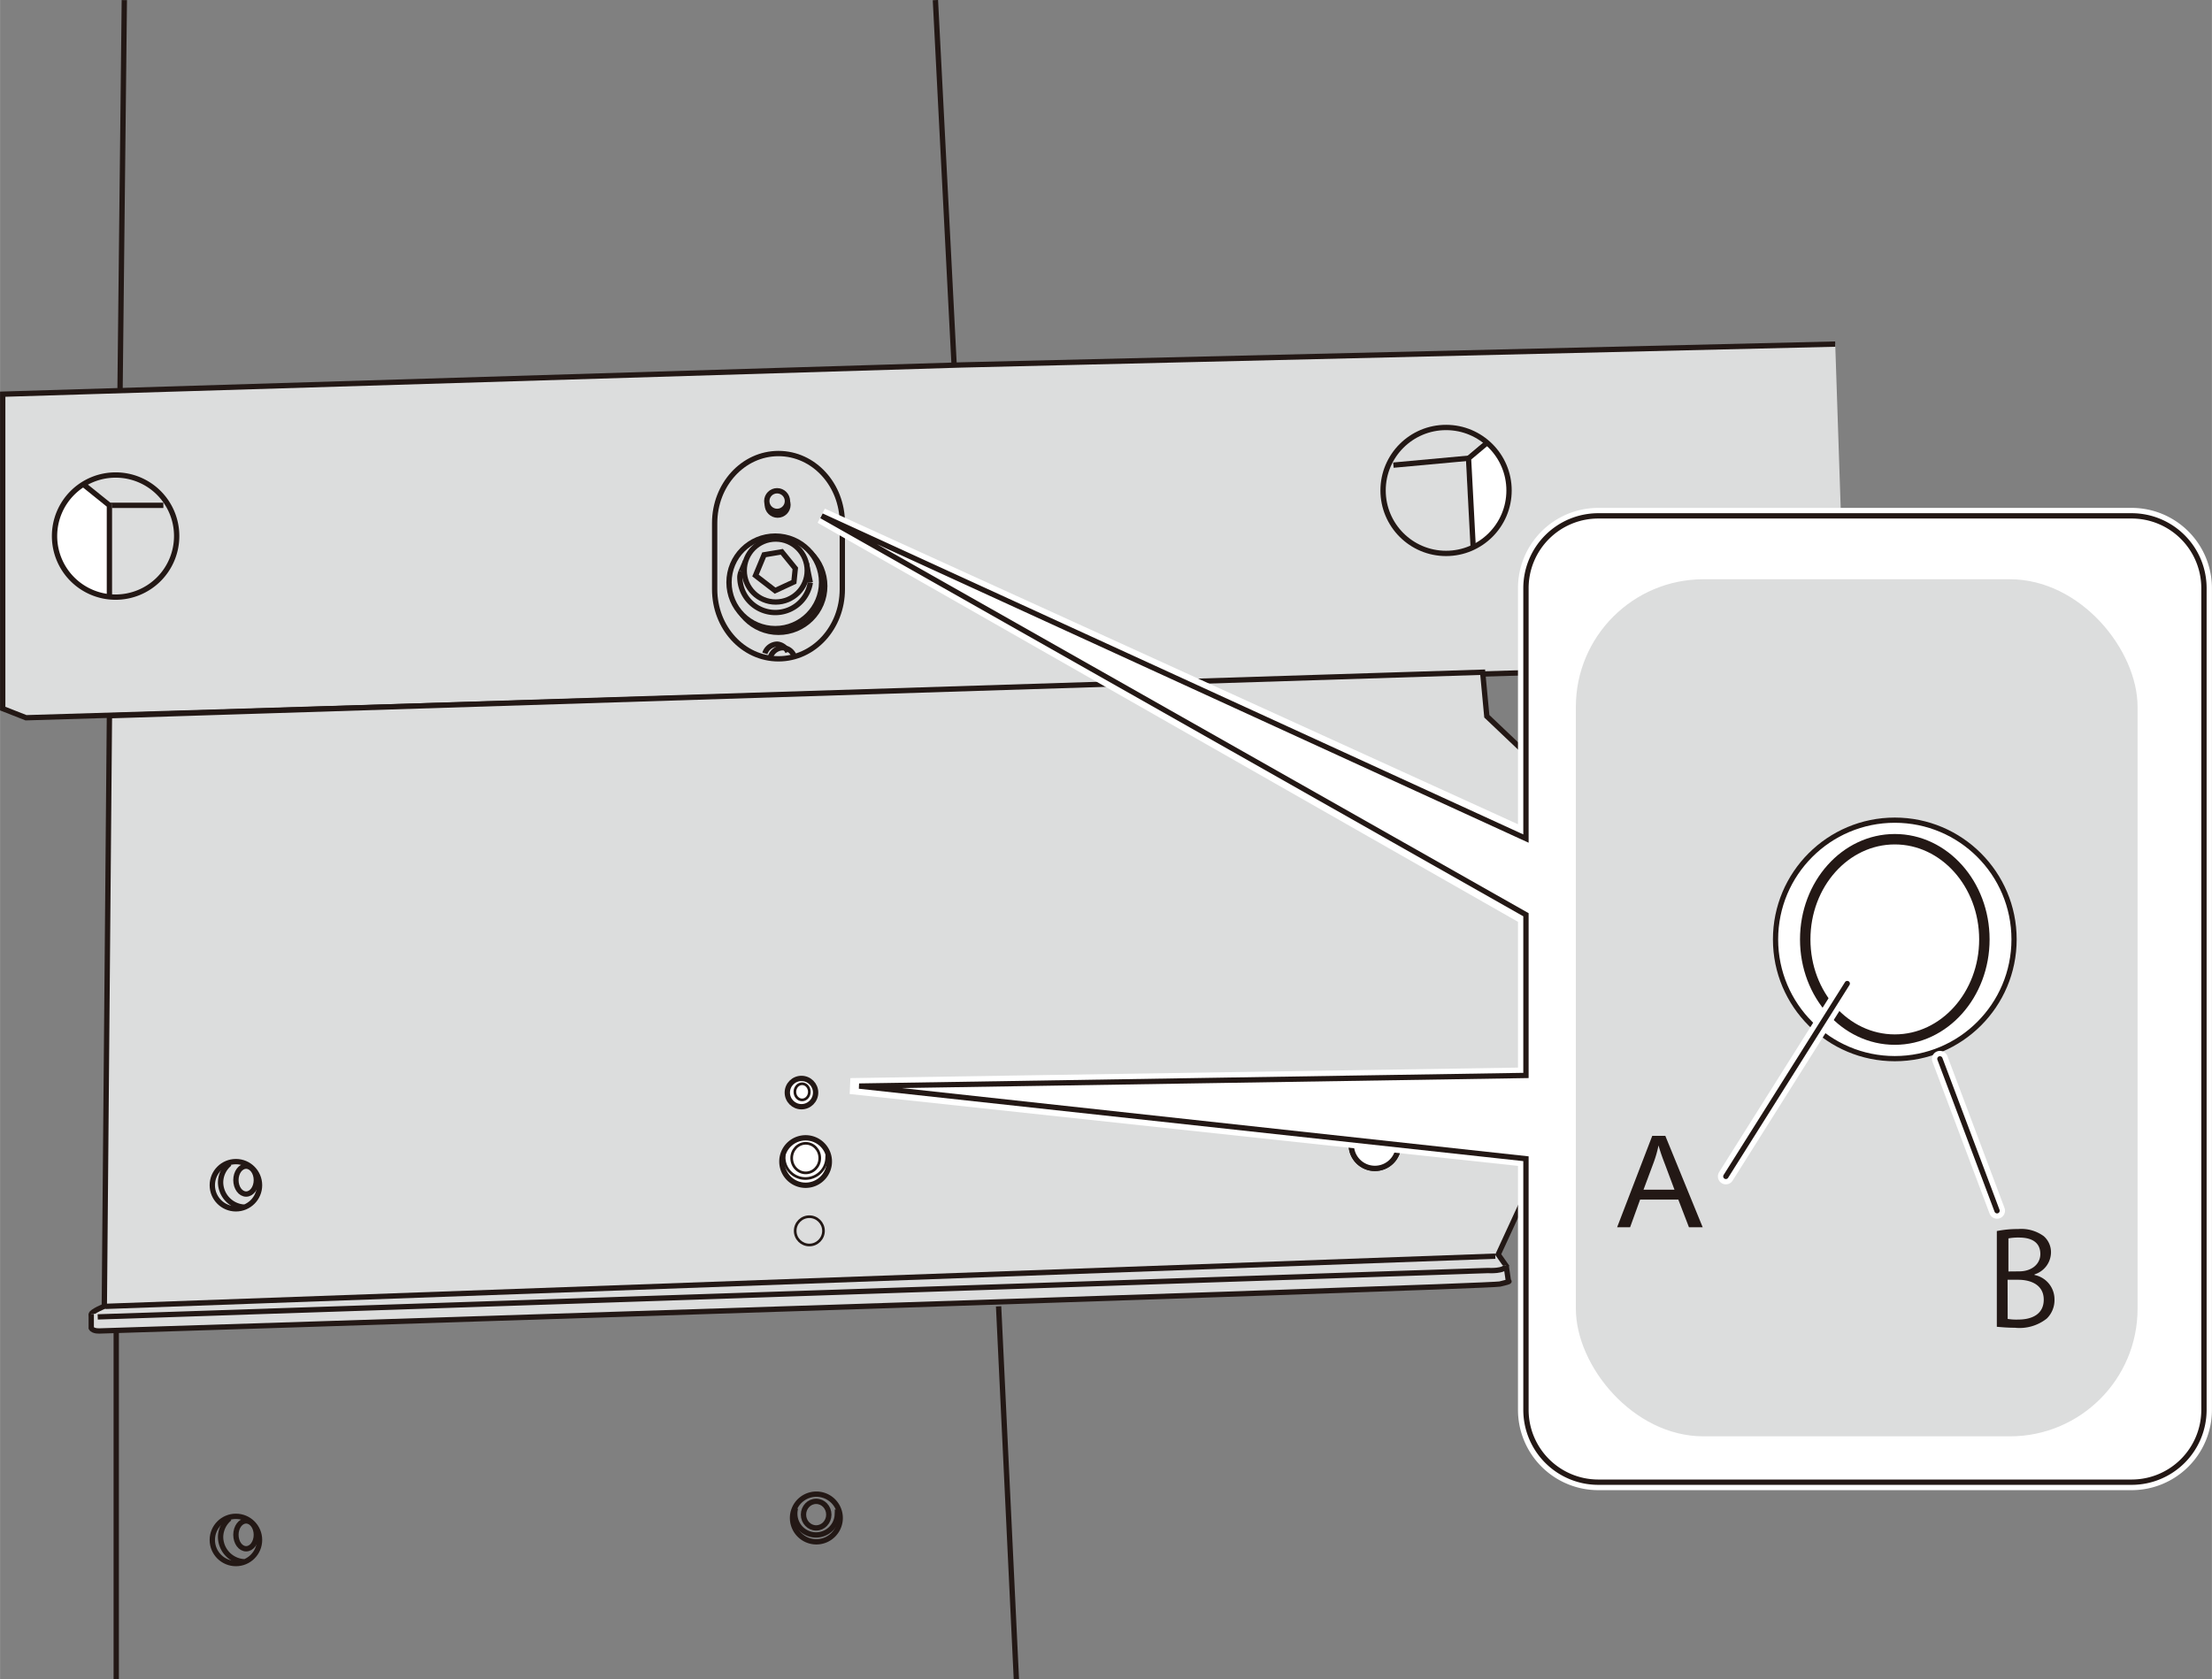 <svg xmlns="http://www.w3.org/2000/svg" width="73.35mm" height="55.7mm" viewBox="0 0 207.91 157.89"><rect x="0" y="0" width="207.91" height="157.89" fill="#808080" stroke="none"/><defs><style>.cls-1,.cls-11,.cls-12,.cls-6{fill:none;}.cls-1,.cls-10,.cls-12,.cls-2,.cls-4,.cls-5,.cls-6,.cls-9{stroke:#231815;}.cls-1,.cls-10,.cls-11,.cls-12,.cls-2,.cls-3,.cls-4,.cls-5,.cls-6,.cls-7,.cls-9{stroke-miterlimit:10;}.cls-1,.cls-12,.cls-2,.cls-3,.cls-4{stroke-width:0.5px;}.cls-2,.cls-8{fill:#dcdddd;}.cls-10,.cls-3,.cls-4,.cls-5,.cls-7,.cls-9{fill:#fff;}.cls-11,.cls-3,.cls-7{stroke:#fff;}.cls-5,.cls-6{stroke-width:0.25px;}.cls-11,.cls-7{stroke-width:1.5px;}.cls-9{stroke-width:0.49px;}.cls-10{stroke-width:0.98px;}.cls-11,.cls-12{stroke-linecap:round;}.cls-13{fill:#231815;}</style></defs><g id="レイヤー_1" data-name="レイヤー 1"><line class="cls-1" x1="10.92" y1="125.14" x2="10.92" y2="157.87"/><line class="cls-1" x1="11.68" y1="0.01" x2="11.28" y2="36.51"/><line class="cls-1" x1="93.86" y1="122.82" x2="95.53" y2="157.87"/><line class="cls-1" x1="87.92" y1="0.01" x2="89.67" y2="34.14"/><polyline class="cls-2" points="172.5 32.35 90.4 34.31 0.25 37.06 0.25 66.62 2.44 67.48 173.5 62.34"/><line class="cls-1" x1="15.35" y1="47.51" x2="10.28" y2="47.51"/><path class="cls-3" d="M10.26,56l0-8.47L7.86,45.68S.62,52.12,10.26,56Z"/><polyline class="cls-1" points="7.82 45.53 10.28 47.51 10.28 56.08"/><path class="cls-2" d="M152.38,79.34l-12.63-12-.39-4.14L10.28,67.29,9.8,122.81s-1.18.48-1.23.75,1.11.4,1.71.32l129.47-4.33s1.5.21,1.82-.54l-.75-1.07,11.56-25.06"/><path class="cls-3" d="M138.55,51.23,138,43.08l1.55-1.3S144.69,46.51,138.55,51.23Z"/><polyline class="cls-1" points="138.47 51.45 138.03 43.09 139.65 41.73"/><line class="cls-1" x1="130.97" y1="43.73" x2="138.04" y2="43.08"/><circle class="cls-1" cx="135.92" cy="46.11" r="5.92"/><circle class="cls-1" cx="129.23" cy="107.63" r="2.22"/><path class="cls-4" d="M73.64,108.4a2.23,2.23,0,1,1-.15.81,2.16,2.16,0,0,1,.15-.81"/><circle class="cls-4" cx="129.23" cy="107.63" r="2.22"/><circle class="cls-1" cx="22.17" cy="111.43" r="2.22"/><ellipse class="cls-1" cx="23.13" cy="110.95" rx="0.96" ry="1.31"/><path class="cls-1" d="M22.92,113.49a2.36,2.36,0,0,1-2.19-2.32,2.3,2.3,0,0,1,.85-1.77"/><circle class="cls-1" cx="22.17" cy="144.78" r="2.22"/><ellipse class="cls-1" cx="23.13" cy="144.3" rx="0.96" ry="1.31"/><path class="cls-1" d="M22.92,146.83a2.35,2.35,0,0,1-2.19-2.31,2.29,2.29,0,0,1,.85-1.77"/><ellipse class="cls-5" cx="75.73" cy="108.88" rx="1.32" ry="1.39"/><path class="cls-6" d="M77.7,108.38a2,2,0,0,1,0,.42,2,2,0,1,1-4,0,1.77,1.77,0,0,1,.07-.52"/><circle class="cls-4" cx="75.33" cy="102.72" r="1.33"/><circle class="cls-6" cx="76.07" cy="115.72" r="1.33"/><ellipse class="cls-5" cx="75.39" cy="102.65" rx="0.68" ry="0.76"/><line class="cls-1" x1="9.91" y1="122.82" x2="140.55" y2="118.1"/><path class="cls-2" d="M141.57,119l.21,1.45s.38,0-.8.27S9.42,125.13,9.42,125.13s-.67.06-.85-.27v-1.33"/><path class="cls-1" d="M74.64,141.91a2.24,2.24,0,1,1-.15.81,2.2,2.2,0,0,1,.15-.81"/><ellipse class="cls-1" cx="76.71" cy="142.4" rx="1.19" ry="1.25"/><path class="cls-1" d="M78.7,141.9a1.84,1.84,0,0,1,0,.41,2,2,0,1,1-4,0,1.81,1.81,0,0,1,.07-.52"/><polyline class="cls-2" points="167.48 80 167.48 93.09 164.71 93.09 164.71 80"/><path class="cls-1" d="M16.6,50.38a5.74,5.74,0,1,1-5.73-5.72A5.73,5.73,0,0,1,16.6,50.38Z"/><path class="cls-1" d="M79.17,55.4c0,3.61-2.67,6.54-6,6.54s-6-2.93-6-6.54V49.18c0-3.61,2.67-6.54,6-6.54s6,2.93,6,6.54Z"/><path class="cls-2" d="M9.18,123.81l130.69-4.36s1.62.11,1.69-.48"/></g><g id="レイヤー_2" data-name="レイヤー 2"><circle class="cls-2" cx="73.09" cy="47.46" r="0.97"/><circle class="cls-2" cx="73.17" cy="55.1" r="4.35"/><line class="cls-2" x1="70.31" y1="53.22" x2="69.93" y2="54.18"/><line class="cls-2" x1="76.46" y1="55.01" x2="76.03" y2="53.22"/><path class="cls-2" d="M76.46,55a3.33,3.33,0,0,1-6.64-.34,1.4,1.4,0,0,1,.11-.49"/><path class="cls-1" d="M72.4,61.81a1.25,1.25,0,0,1,1.13-.91,1.18,1.18,0,0,1,1.08.71"/><circle class="cls-2" cx="73.17" cy="53.99" r="2.96"/><polygon class="cls-2" points="72.03 52.55 73.69 52.21 75 53.73 74.91 55 73.17 55.88 71.29 54.52 72.03 52.55"/><path class="cls-7" d="M200.38,139.35H150.21a6.8,6.8,0,0,1-6.78-6.78V108.94l-63.49-6.83,63.49-1V86.23L77.22,48.5l66.21,30.16V55.28a6.8,6.8,0,0,1,6.78-6.78h50.17a6.8,6.8,0,0,1,6.78,6.78v77.29A6.8,6.8,0,0,1,200.38,139.35Z"/><path class="cls-1" d="M200.38,139.35H150.21a6.8,6.8,0,0,1-6.78-6.78V108.94l-62.68-6.83,62.68-1V86L77.22,48.5l66.21,30.34V55.28a6.8,6.8,0,0,1,6.78-6.78h50.17a6.8,6.8,0,0,1,6.78,6.78v77.29A6.8,6.8,0,0,1,200.38,139.35Z"/><circle class="cls-2" cx="73.04" cy="47.11" r="0.97"/><circle class="cls-2" cx="72.87" cy="54.75" r="4.35"/><line class="cls-2" x1="70.07" y1="52.77" x2="69.66" y2="53.73"/><line class="cls-2" x1="76.16" y1="54.77" x2="75.79" y2="52.96"/><path class="cls-2" d="M76.16,54.77a3.33,3.33,0,0,1-6.62-.56,1.61,1.61,0,0,1,.12-.48"/><path class="cls-1" d="M71.89,61.43a1.25,1.25,0,0,1,1.16-.87,1.18,1.18,0,0,1,1,.74"/><circle class="cls-2" cx="72.91" cy="53.64" r="2.96"/><polygon class="cls-2" points="71.82 52.16 73.48 51.88 74.75 53.44 74.62 54.71 72.85 55.53 71.01 54.11 71.82 52.16"/><rect class="cls-8" x="148.12" y="54.46" width="52.8" height="80.58" rx="12"/><circle class="cls-9" cx="178.1" cy="88.32" r="11.21"/><ellipse class="cls-10" cx="178.1" cy="88.32" rx="8.42" ry="9.42"/><line class="cls-11" x1="173.63" y1="92.47" x2="162.22" y2="110.6"/><line class="cls-12" x1="173.63" y1="92.47" x2="162.22" y2="110.6"/><path class="cls-13" d="M152,115.38l3.3-8.59h1.23l3.51,8.59h-1.29l-1-2.6h-3.59l-.94,2.6Zm2.48-3.53h2.91l-.89-2.38c-.28-.72-.48-1.31-.61-1.78a10.88,10.88,0,0,1-.47,1.64Z"/><line class="cls-11" x1="182.34" y1="99.55" x2="187.71" y2="113.83"/><line class="cls-12" x1="182.34" y1="99.55" x2="187.71" y2="113.83"/><path class="cls-13" d="M191.23,119.87a2.33,2.33,0,0,1,1.88,2.3,2.42,2.42,0,0,1-.73,1.8,4.13,4.13,0,0,1-3,.86c-.75,0-1.31-.06-1.69-.09v-9a9.88,9.88,0,0,1,2-.19,3.58,3.58,0,0,1,2.41.67,2,2,0,0,1,.68,1.59,2.19,2.19,0,0,1-1.54,2Zm-1.45-.34c1.21,0,2-.7,2-1.63h0c0-1.08-.79-1.55-2-1.55a4.87,4.87,0,0,0-1,.08v3.11ZM188.71,124a5,5,0,0,0,1,.06c1.26,0,2.39-.49,2.39-1.87s-1.19-1.87-2.4-1.87h-1Z"/></g></svg>